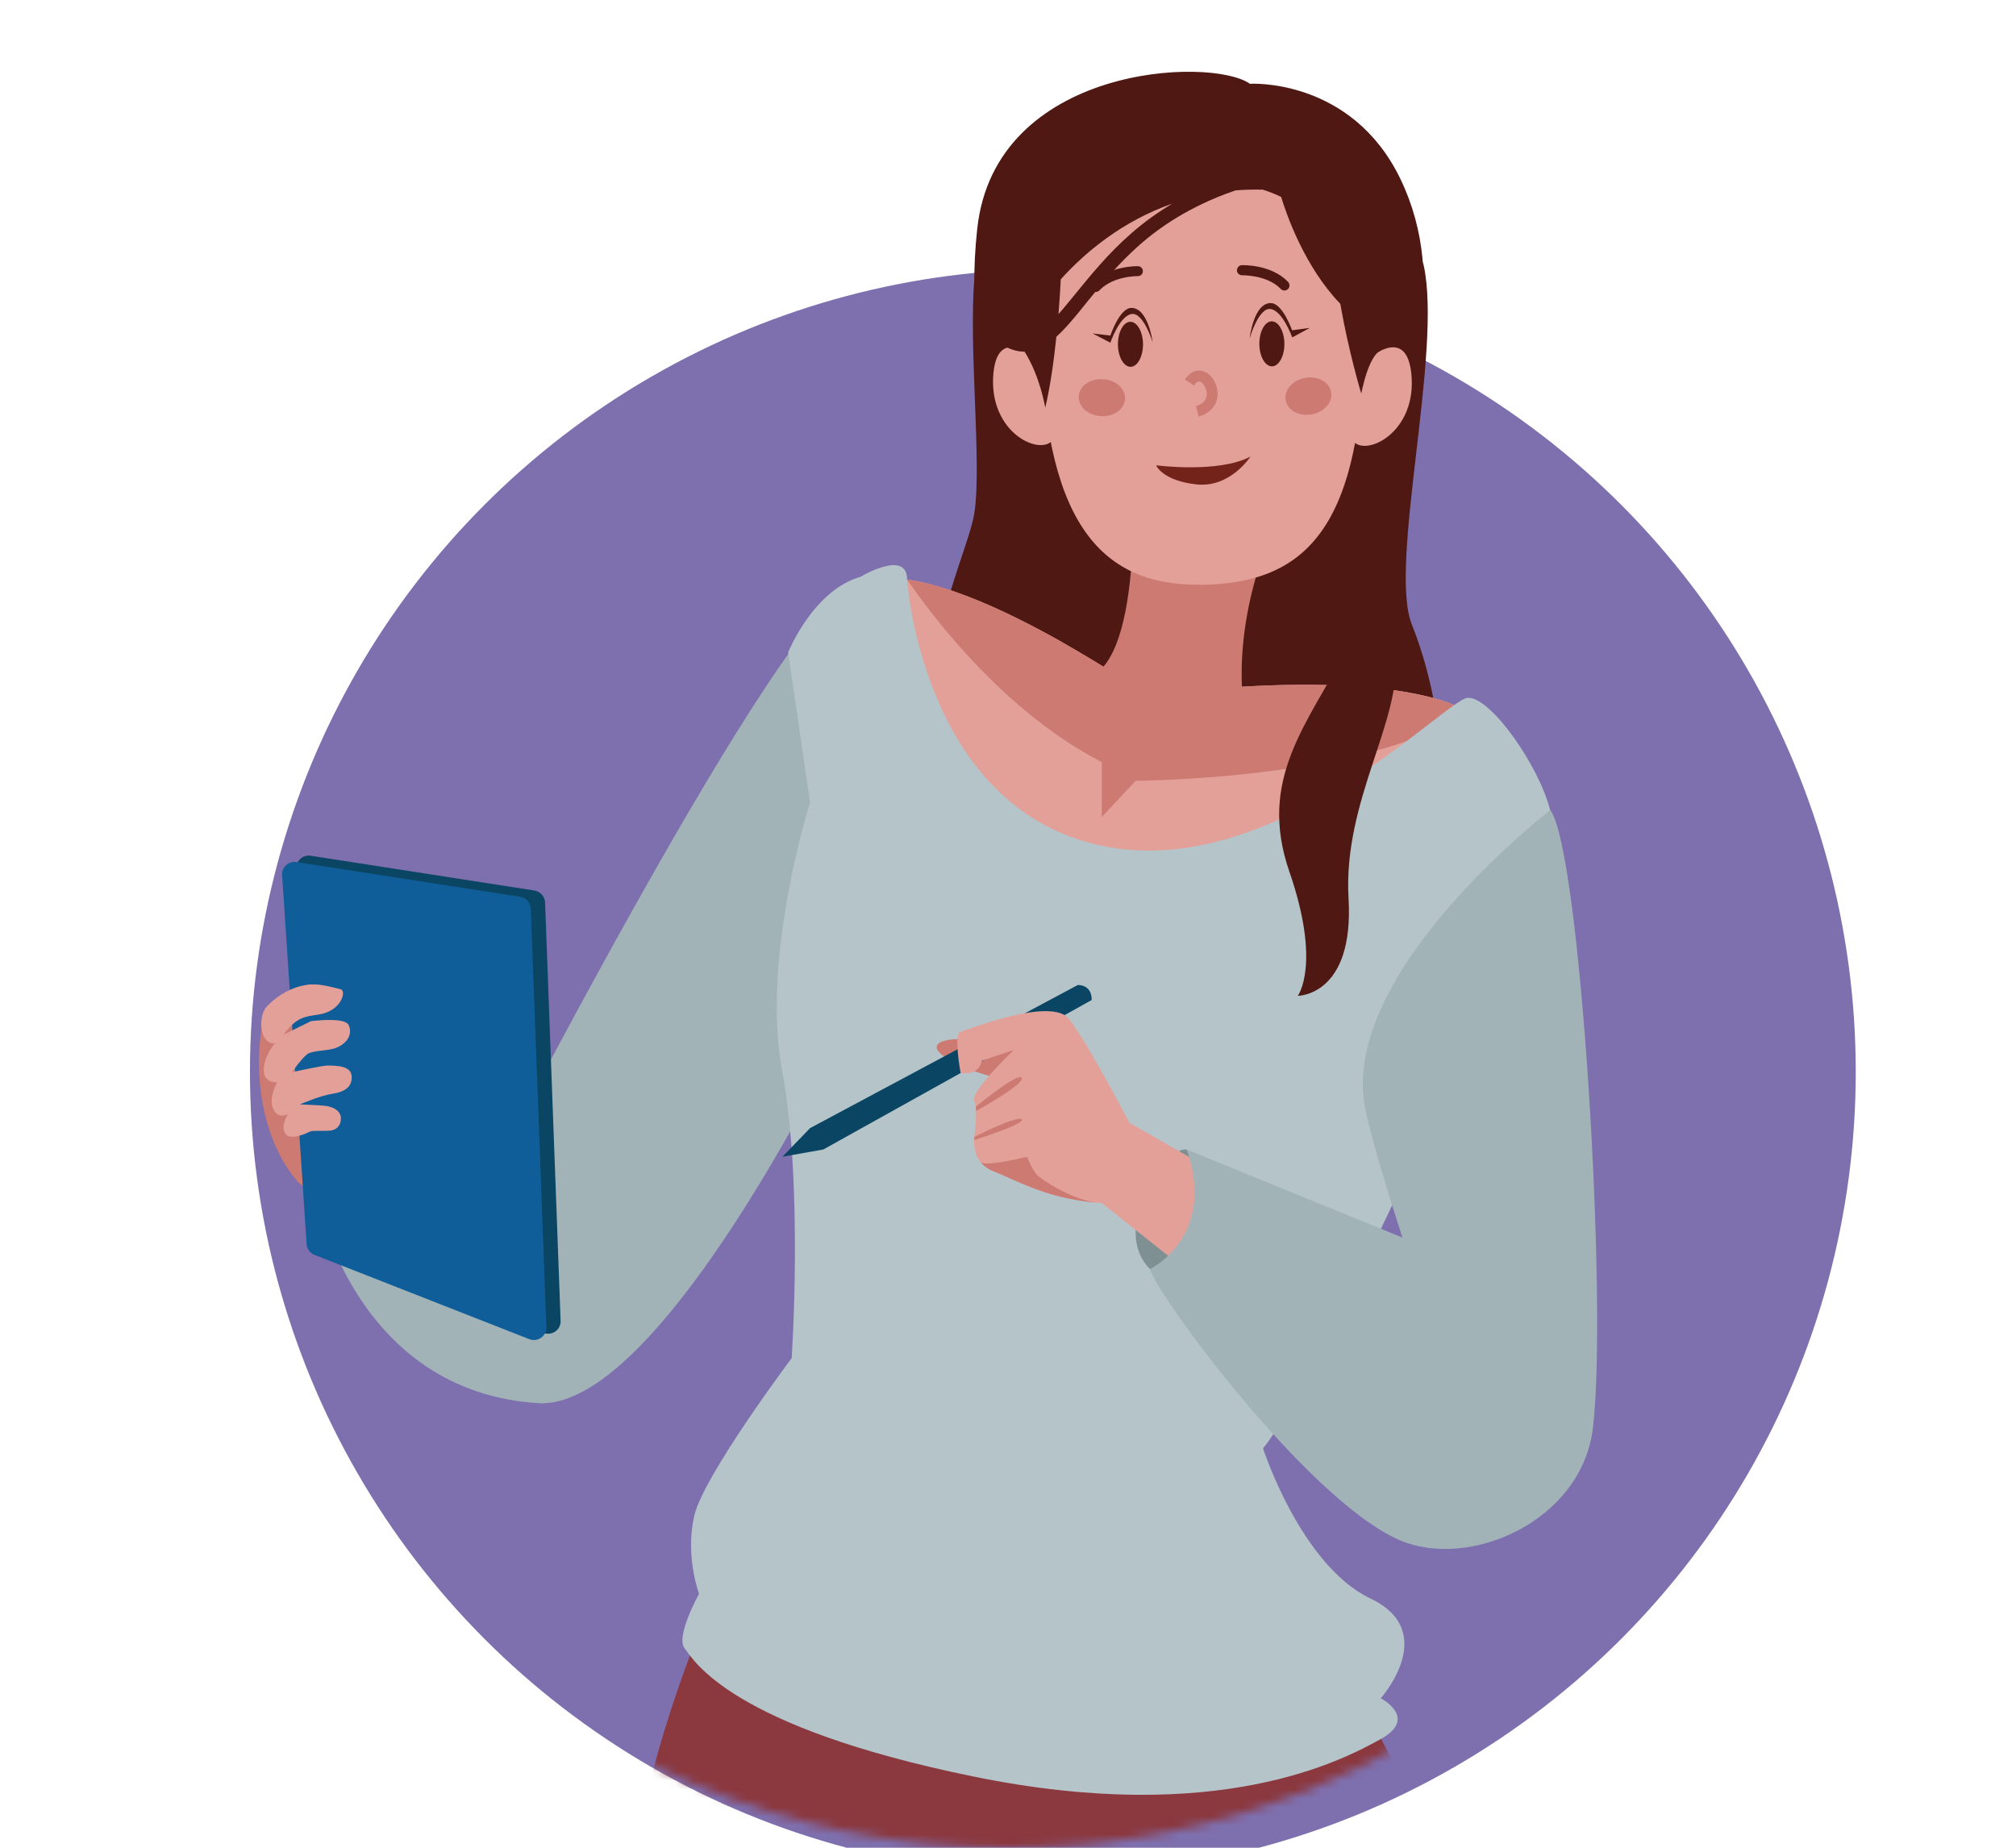 <svg width="228" height="209" viewBox="0 0 179 206" fill="none" xmlns="http://www.w3.org/2000/svg">
<circle cx="94.5" cy="119.5" r="89.5" fill="#7E6FAE"/>
<mask id="mask0_113_1183" style="mask-type:alpha" maskUnits="userSpaceOnUse" x="0" y="0" width="228" height="209">
<path d="M179 116.5C179 165.929 138.929 206 89.5 206C40.071 206 0 165.929 0 116.5C0 67.07 51.071 0 100.5 0C149.929 0 179 67.07 179 116.5Z" fill="#D4D1DE"/>
</mask>
<g mask="url(#mask0_113_1183)">
<path d="M135.832 29.55C137.961 39.194 131.876 62.979 134.513 69.62C137.167 76.261 139.121 86.382 136.293 94.168C133.465 101.953 96.032 106.449 85.752 92.944C75.472 79.439 84.91 62.756 85.752 57.196C86.594 51.635 85.101 38.717 85.752 31.107C86.403 23.496 107.455 11.548 119.817 14.789C132.194 18.031 135.832 29.55 135.832 29.55Z" fill="#4F1812"/>
<path d="M152.471 392.121L140.681 391.152C140.681 391.152 124.412 298.428 120.567 288.958C117.262 280.791 103.137 249.555 98.45 225.563C98.228 225.675 96.766 225.42 94.78 225.039C94.287 224.928 93.763 224.817 93.207 224.706C92.714 224.594 92.19 224.483 91.666 224.372C91.269 248.284 86.073 277.773 84.484 286.035C82.562 296.06 85.294 390.564 85.294 390.564L73.982 391.962C53.152 318.129 62.797 285.32 62.797 285.32C62.797 285.32 43.699 218.859 50.467 195.423C52.708 187.606 55.472 180.52 58.141 174.562C58.364 174.069 58.57 173.593 58.809 173.132C63.893 162.042 68.516 155.162 68.516 155.162L90.84 157.958L91.046 157.593L91.698 157.72V164.727L94.526 164.584L95.161 164.536L104.424 164.044L105.695 163.98L113.798 163.551C113.798 163.551 118.66 171.289 125.587 183.729C125.842 184.206 126.112 184.683 126.366 185.159C128.829 189.624 131.53 194.645 134.358 200.094C145.559 221.782 141.73 284.033 141.73 284.033C141.73 284.033 158.556 315.666 152.486 392.137L152.471 392.121Z" fill="#8B383E"/>
<path d="M6.931 112.137C5.262 116.903 5.517 126.262 10.363 131.791C11.856 133.491 16.623 131.409 17.417 129.725C18.212 128.041 21.103 121.654 21.103 121.654C21.103 121.654 23.931 117.459 23.455 114.822C22.978 112.169 23.026 109.325 23.026 109.325C23.026 109.325 20.913 109.261 20.34 111.009C19.768 112.756 19.467 117.555 18.291 117.189C17.099 116.824 12.825 117.571 11.634 116.077C10.458 114.584 6.915 112.137 6.915 112.137H6.931Z" fill="#CC7A72"/>
<path d="M72.2 65.584C65.05 65.854 30.175 134.079 30.175 134.079H12.635C12.635 134.079 16.861 155.163 37.119 156.434C51.45 157.339 72.868 111.485 72.868 111.485L72.184 65.584H72.2Z" fill="#A1B3B7"/>
<path d="M113.813 163.536C113.813 163.536 90.505 171.751 68.516 155.147C68.516 155.147 64.432 71.209 72.202 65.585C73.679 64.504 75.808 64.282 78.255 64.615C81.417 65.044 85.135 66.411 88.773 68.095C91.776 69.493 94.731 71.098 97.274 72.607C101.818 75.261 105.091 77.549 105.091 77.549C105.091 77.549 111.367 76.659 118.914 76.405C122.822 76.278 127.08 76.325 130.973 76.754C134.786 77.167 138.266 77.946 140.728 79.296C142.969 80.504 144.383 82.188 144.51 84.476C145.225 96.885 113.813 163.536 113.813 163.536Z" fill="#E3A099"/>
<path d="M103.215 49.789C103.215 49.789 105.074 72.192 98.83 75.401C98.83 75.401 103.438 83.902 115.783 78.722C115.783 78.722 113.702 67.203 121.868 53.507C127.334 44.34 103.199 49.774 103.199 49.774L103.215 49.789Z" fill="#CC7A72"/>
<path d="M91.854 48.186C91.854 48.186 84.085 43.737 86.071 25.497C88.057 7.257 112.112 6.272 116.465 9.339C116.465 9.339 127.778 8.639 133.244 19.952C138.709 31.265 135.134 45.501 126.189 51.792C117.26 58.084 91.854 48.186 91.854 48.186Z" fill="#4F1812"/>
<path d="M93.521 40.671C93.521 40.671 88.452 35.682 87.88 41.56C87.213 48.377 93.409 51.062 94.601 48.885C95.793 46.708 93.521 40.655 93.521 40.655V40.671Z" fill="#E3A099"/>
<path d="M128.795 40.751C128.795 40.751 133.784 35.683 134.451 41.562C135.214 48.362 129.065 51.142 127.842 48.997C126.618 46.836 128.795 40.751 128.795 40.751Z" fill="#E3A099"/>
<path d="M110.825 65.186C99.656 65.266 93.301 58.02 93.126 36.142C93.046 24.861 98.734 17.886 111.239 17.791C123.759 17.696 129.081 24.575 129.161 35.872C129.335 59.387 122.36 65.107 110.825 65.202V65.186Z" fill="#E3A099"/>
<path d="M125.52 43.704C125.727 44.832 124.757 45.944 123.359 46.199C121.961 46.453 120.658 45.754 120.452 44.626C120.245 43.498 121.214 42.386 122.612 42.131C124.011 41.877 125.313 42.576 125.52 43.704Z" fill="#CC7A72"/>
<path d="M102.547 44.484C102.484 45.628 101.276 46.486 99.846 46.391C98.416 46.311 97.32 45.326 97.383 44.182C97.447 43.038 98.655 42.181 100.085 42.276C101.514 42.355 102.611 43.34 102.547 44.484Z" fill="#CC7A72"/>
<path d="M120.594 32.312C120.372 32.439 120.102 32.408 119.911 32.217C118.354 30.612 115.621 30.692 115.605 30.692C115.304 30.692 115.033 30.469 115.018 30.151C115.018 29.85 115.24 29.579 115.558 29.564C115.685 29.564 118.815 29.452 120.721 31.423C120.928 31.645 120.928 31.995 120.721 32.217C120.69 32.249 120.658 32.281 120.61 32.296L120.594 32.312Z" fill="#4F1812"/>
<path d="M104.262 30.709C104.183 30.756 104.072 30.788 103.976 30.788C103.945 30.788 101.228 30.741 99.686 32.377C99.48 32.599 99.115 32.615 98.892 32.409C98.67 32.202 98.654 31.853 98.86 31.614C100.735 29.613 103.849 29.676 103.992 29.676C104.294 29.676 104.548 29.946 104.532 30.248C104.532 30.454 104.421 30.629 104.246 30.725L104.262 30.709Z" fill="#4F1812"/>
<path d="M120.312 38.319C120.312 39.701 119.708 40.829 118.93 40.845C118.151 40.845 117.532 39.733 117.516 38.35C117.516 36.968 118.119 35.84 118.898 35.824C119.661 35.824 120.296 36.936 120.312 38.319Z" fill="#4F1812"/>
<path d="M104.55 38.367C104.55 39.75 103.947 40.878 103.168 40.894C102.389 40.894 101.77 39.782 101.754 38.399C101.754 37.017 102.358 35.889 103.136 35.873C103.899 35.873 104.534 36.985 104.55 38.367Z" fill="#4F1812"/>
<path d="M105.994 51.873C105.994 51.873 112.953 52.795 116.528 50.904C116.528 50.904 114.272 54.431 110.475 54.002C106.677 53.574 106.01 51.873 106.01 51.873H105.994Z" fill="#73231A"/>
<path d="M116.463 37.65C116.463 37.65 117.448 34.218 118.799 34.456C120.149 34.695 121.182 37.618 121.182 37.618L123.152 36.554L121.166 36.824C121.166 36.824 120.102 33.773 118.783 33.789C116.892 33.789 116.447 37.65 116.447 37.65H116.463Z" fill="#4F1812"/>
<path d="M105.629 38.158C105.629 38.158 104.58 34.742 103.245 35.012C101.911 35.267 100.91 38.206 100.91 38.206L98.924 37.173L100.91 37.411C100.91 37.411 101.927 34.345 103.245 34.329C105.136 34.313 105.629 38.158 105.629 38.158Z" fill="#4F1812"/>
<path d="M111.558 46.119C111.32 46.246 111.066 46.357 110.764 46.437L110.446 45.277C111.431 45.007 111.654 44.387 111.654 43.926C111.654 43.275 111.256 42.655 110.891 42.544C110.684 42.48 110.462 42.623 110.24 42.973L109.223 42.322C109.969 41.162 110.875 41.273 111.24 41.384C112.162 41.654 112.877 42.766 112.861 43.926C112.861 44.864 112.384 45.642 111.558 46.103V46.119Z" fill="#CC7A72"/>
<path d="M134.994 38.191L130.942 30.533C130.338 25.798 128.543 20.285 123.84 17.155C120.917 15.217 116.865 14.184 111.256 14.883C111.034 14.915 110.827 14.947 110.605 14.978C105.537 14.549 100.262 14.677 97.275 16.456C92.619 19.236 91.555 27.197 91.364 32.249C91.031 34.442 91.046 36.332 91.11 37.572C90.586 37.524 90.046 37.349 89.458 36.968L88.6 38.303C89.585 38.922 90.474 39.208 91.317 39.208C91.317 39.208 91.332 39.208 91.348 39.208C93.08 41.941 93.652 45.452 93.652 45.452C94.208 43.117 94.605 40.288 94.891 37.54C95.988 36.555 97.068 35.22 98.228 33.774C99.88 31.725 101.755 29.421 104.234 27.244C107.84 24.082 111.828 22.255 114.879 21.223C115.848 21.143 116.865 21.127 117.898 21.143C118.645 21.381 119.328 21.651 119.947 21.953C120.567 23.987 122.585 29.77 126.541 33.87C127.463 39.192 128.877 43.879 128.877 43.879C129.798 39.431 130.974 39.129 130.974 39.129C130.974 39.129 131.069 38.398 131.149 37.19C132.324 37.715 133.595 38.064 134.994 38.191ZM103.201 26.053C100.627 28.309 98.705 30.692 97.005 32.773C96.305 33.631 95.702 34.378 95.13 35.014C95.241 33.615 95.32 32.313 95.384 31.137C98.085 28.15 102.2 24.67 107.825 22.7C106.283 23.622 104.71 24.718 103.201 26.053Z" fill="#4F1812"/>
<path d="M10.172 96.866L12.905 138.001C12.937 138.542 13.286 139.018 13.795 139.209L37.723 148.599C38.66 148.964 39.677 148.249 39.629 147.248L37.898 100.616C37.866 99.949 37.373 99.393 36.706 99.281L11.777 95.405C10.887 95.262 10.109 95.993 10.156 96.882L10.172 96.866Z" fill="#0A4563"/>
<path d="M8.584 97.568L11.317 138.703C11.349 139.243 11.698 139.719 12.207 139.91L36.135 149.3C37.072 149.666 38.089 148.951 38.041 147.95L36.31 101.317C36.278 100.65 35.785 100.094 35.118 99.983L10.189 96.106C9.299 95.963 8.521 96.694 8.568 97.584L8.584 97.568Z" fill="#105E99"/>
<path d="M140.727 79.296C129.986 86.922 103.723 87.05 103.723 87.05L99.957 91.085V84.968C89.535 79.582 81.749 69.684 78.254 64.615C81.416 65.044 85.134 66.411 88.772 68.095C91.775 69.493 94.73 71.098 97.272 72.607C101.816 75.26 105.089 77.548 105.089 77.548C105.089 77.548 111.365 76.659 118.912 76.404C122.821 76.277 127.079 76.325 130.972 76.754C134.785 77.167 138.264 77.946 140.727 79.296Z" fill="#CC7A72"/>
<path d="M11.382 117.537C10.905 117.838 9.666 119.539 9.666 119.539C9.666 119.539 13.066 118.792 13.638 118.792C15.512 118.792 16.418 119.11 16.339 120.269C16.291 120.968 15.862 121.683 14.21 121.938C12.748 122.16 10.571 123.129 10.571 123.129C10.571 123.129 12.541 123.209 13.256 123.272C14.13 123.368 14.813 123.67 15.068 124.273C15.226 124.655 15.211 125.83 14.035 126.037C13.479 126.132 11.969 126.005 11.715 126.148C11.223 126.386 9.459 127.213 8.919 126.355C8.379 125.513 9.237 124.21 9.237 124.21C9.237 124.21 8.109 124.861 7.584 123.606C7.044 122.335 8.029 120.667 8.029 120.667C8.029 120.667 6.472 120.778 6.536 119.221C6.599 117.68 7.775 116.313 7.775 116.313C7.775 116.313 6.79 116.52 6.377 115.106C6.138 114.216 6.234 112.85 6.949 112.135C8.315 110.752 9.793 110.053 11.239 109.815C12.605 109.592 13.86 109.99 15.115 110.291C15.767 110.45 15.258 112.738 12.589 113.12C11.175 113.326 10.158 113.39 8.744 115.36L11.795 113.85C11.795 113.85 15.036 113.422 15.846 114.089C16.212 114.391 16.625 115.932 14.686 116.79C13.812 117.171 12.097 117.076 11.397 117.505L11.382 117.537Z" fill="#E3A099"/>
<path d="M78.256 64.615C78.256 64.615 79.861 89.56 99.372 94.167C118.883 98.775 138.203 78.009 140.729 77.802C143.255 77.596 148.721 85.413 149.928 90.306C151.152 95.2 123.871 154.511 117.929 161.47C117.929 161.47 122.14 174.515 129.909 178.217C137.678 181.919 131.053 189.339 131.053 189.339C131.053 189.339 135.295 191.531 131.053 193.883C126.811 196.234 112.956 203.638 85.724 198.077C58.491 192.516 54.487 185.096 53.454 183.778C52.406 182.459 55.059 177.692 55.059 177.692C55.059 177.692 53.47 173.45 54.535 168.954C55.599 164.457 65.386 151.413 65.386 151.413C65.386 151.413 66.705 132.077 64.322 119.398C61.939 106.735 67.436 89.448 67.436 89.448L64.989 72.734C64.989 72.734 67.77 65.806 73.076 64.297C73.076 64.297 78.256 61.183 78.256 64.631V64.615Z" fill="#B5C4C9"/>
<path d="M109.427 128.167C107.298 127.627 100.72 136.874 105.327 141.482C109.935 146.073 119.754 144.262 119.754 144.262L109.427 128.183V128.167Z" fill="#7F9093"/>
<path d="M96.511 115.65C96.511 115.65 86.517 116.444 85.452 116.047C84.388 115.65 81.226 115.809 81.576 116.905C81.925 118.001 85.516 119.526 87.899 120.067C90.282 120.607 95.78 120.067 95.78 120.067L96.511 115.634V115.65Z" fill="#CC7A72"/>
<path d="M67.406 125.786L97.276 109.818C97.276 109.818 98.833 109.707 98.833 111.486L68.915 128.153L64.356 128.963L67.422 125.786H67.406Z" fill="#0A4563"/>
<path d="M111.035 129.758L109.208 141.484L99.961 134.127C99.77 134.112 99.564 134.096 99.373 134.08C93.653 133.587 90.285 131.506 87.822 130.553C87.25 130.33 86.837 130.012 86.535 129.663C85.471 128.439 85.741 126.755 85.741 126.755C85.741 126.755 86.186 123.8 85.741 122.735C85.296 121.671 90.158 117.047 90.158 117.047L86.583 118.255C86.186 120.066 84.216 119.621 84.216 119.621C84.216 119.621 83.405 115.268 84.216 115.03C85.026 114.791 94.337 111.089 96.307 113.6C98.309 116.126 103.043 125.182 103.043 125.182L111.035 129.758Z" fill="#E3A099"/>
<path d="M85.9 123.388C85.9 123.388 90.635 119.496 91.032 120.163C91.43 120.83 85.948 123.865 85.948 123.865L85.9 123.388Z" fill="#CC7A72"/>
<path d="M85.742 126.754C85.742 126.754 90.525 124.324 91.033 124.8C91.541 125.261 85.742 127.104 85.742 127.104V126.754Z" fill="#CC7A72"/>
<path d="M99.375 134.079C93.655 133.586 90.287 131.505 87.824 130.552C87.252 130.329 86.839 130.012 86.537 129.662C86.537 129.646 86.537 129.63 86.537 129.63C87.395 130.027 91.637 128.963 91.637 128.963C91.637 128.963 92.225 130.552 92.829 131.076C93.385 131.584 96.499 133.698 99.391 134.079H99.375Z" fill="#CC7A72"/>
<path d="M149.944 90.307C153.313 94.708 156.363 145.074 154.711 159.151C153.487 169.605 140.888 175.103 133.071 171.671C122.696 167.095 105.743 143.866 105.346 141.483C105.346 141.483 112.766 137.908 109.445 128.169L133.468 137.972C133.468 137.972 129.639 126.278 129.178 122.735C127.176 107.847 149.96 90.307 149.96 90.307H149.944Z" fill="#A1B3B7"/>
<path d="M129.161 50.9C129.161 50.9 132.068 63.293 127.461 72.032C122.853 80.77 117.292 86.84 120.867 97.183C124.442 107.527 121.805 111.022 121.805 111.022C121.805 111.022 128.096 111.054 127.461 100.154C126.825 89.255 133.451 80.246 132.656 73.097C131.862 65.947 134.658 52.283 129.161 50.9Z" fill="#4F1812"/>
</g>
</svg>
